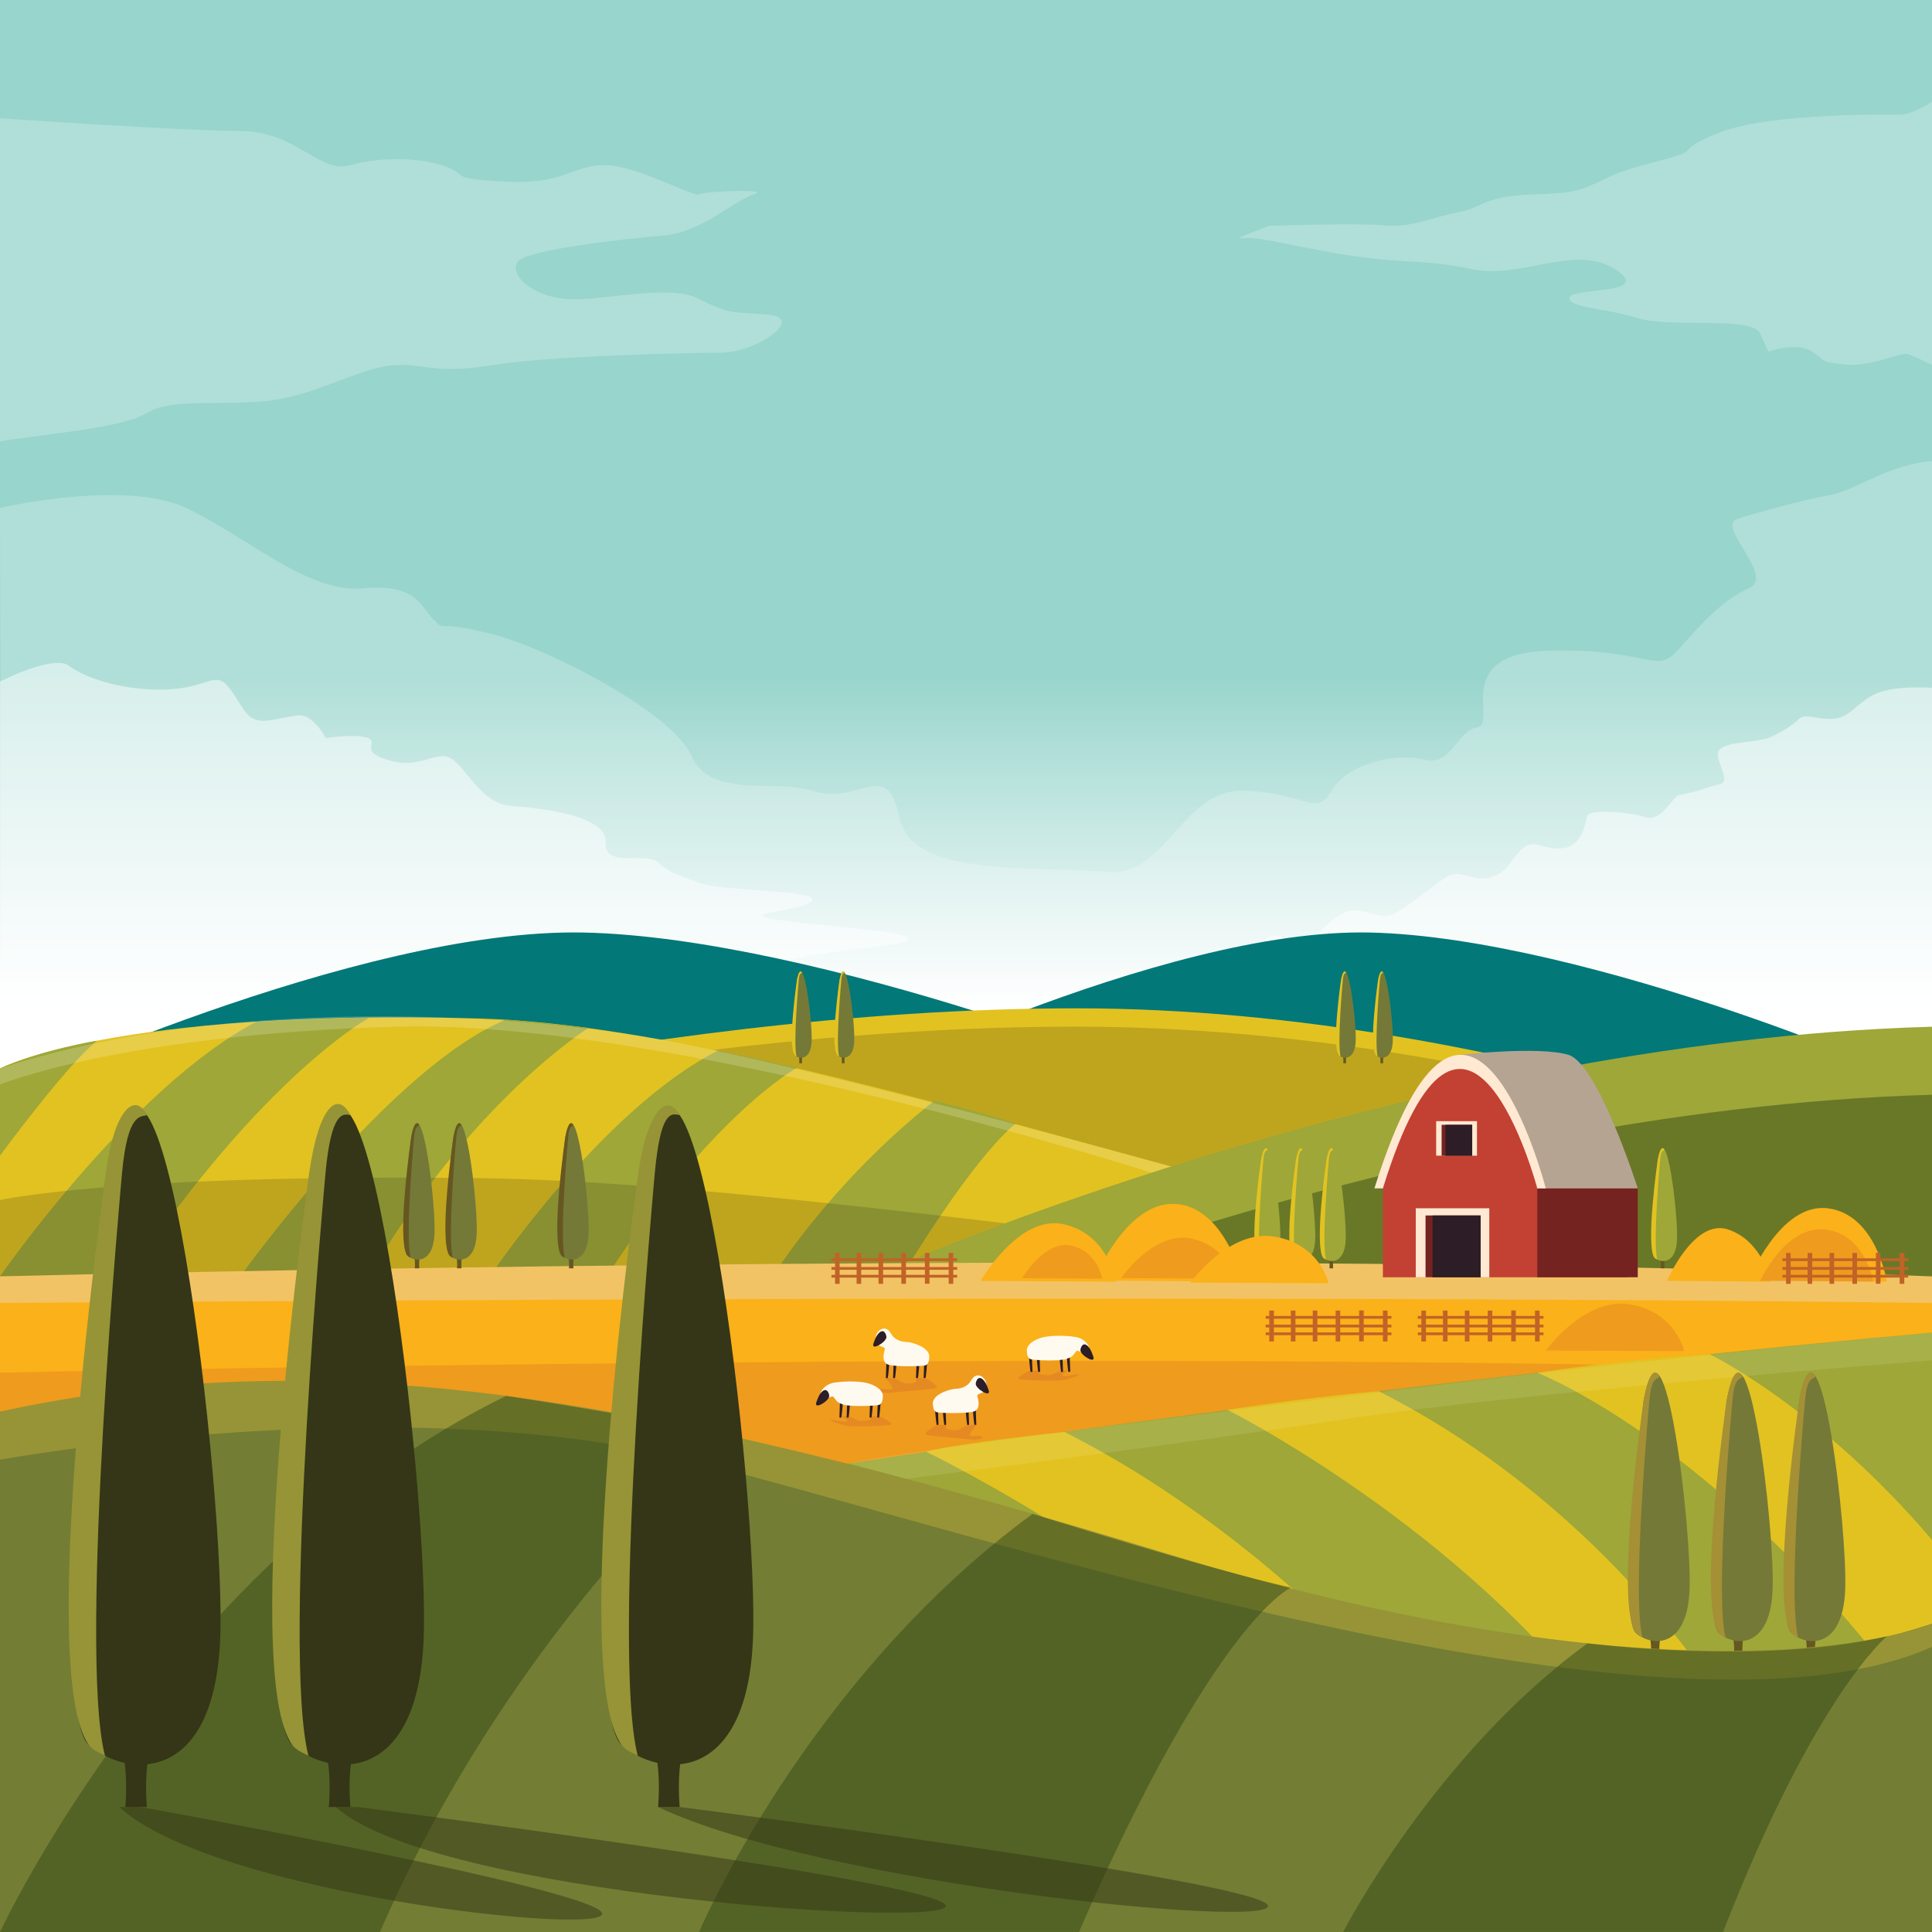 <?xml version="1.0" encoding="utf-8"?>
<!-- Generator: Adobe Illustrator 26.0.3, SVG Export Plug-In . SVG Version: 6.00 Build 0)  -->
<svg version="1.1" xmlns="http://www.w3.org/2000/svg" xmlns:xlink="http://www.w3.org/1999/xlink" x="0px" y="0px"
	 viewBox="0 0 500 500" style="enable-background:new 0 0 500 500;" xml:space="preserve">
<style type="text/css">
	.st0{fill:#98D5CC;}
	.st1{fill:url(#SVGID_1_);}
	.st2{opacity:0.23;fill:#FFFFFF;}
	.st3{opacity:0.5;fill:#FFFFFF;}
	.st4{fill:#027878;}
	.st5{fill:#E2C221;}
	.st6{opacity:0.2;fill:#343617;}
	.st7{fill:#9EA738;}
	.st8{fill:#665721;}
	.st9{fill:#747938;}
	.st10{opacity:0.2;fill:#FFFAEF;}
	.st11{opacity:0.5;fill:#344A17;}
	.st12{fill:#F2C365;}
	.st13{fill:#FBB119;}
	.st14{opacity:0.2;fill:#C24133;}
	.st15{fill:#C24133;}
	.st16{fill:#752320;}
	.st17{fill:#B6A493;}
	.st18{fill:#FFE9D2;}
	.st19{fill:#2D1D26;}
	.st20{fill:#C16326;}
	.st21{opacity:0.1;fill:#FFFAEF;}
	.st22{fill:#A59035;}
	.st23{fill:#FFFAEF;}
	.st24{fill:#737D34;}
	.st25{fill:#969436;}
	.st26{fill:#343617;}
	.st27{opacity:0.5;fill:#343617;}
</style>
<g id="BACKGROUND">
	<rect x="0" y="0" class="st0" width="500" height="500"/>
</g>
<g id="OBJECTS">
	<linearGradient id="SVGID_1_" gradientUnits="userSpaceOnUse" x1="250" y1="260.338" x2="250" y2="174.838">
		<stop  offset="0" style="stop-color:#FFFFFF"/>
		<stop  offset="0.077" style="stop-color:#FFFFFF;stop-opacity:0.923"/>
		<stop  offset="1" style="stop-color:#FFFFFF;stop-opacity:2.520000e-04"/>
		<stop  offset="1" style="stop-color:#FAFAFA;stop-opacity:2.496495e-04"/>
		<stop  offset="1" style="stop-color:#C8C7C7;stop-opacity:2.237216e-04"/>
		<stop  offset="1" style="stop-color:#9C9B9B;stop-opacity:1.965642e-04"/>
		<stop  offset="1" style="stop-color:#777575;stop-opacity:1.686670e-04"/>
		<stop  offset="1" style="stop-color:#585656;stop-opacity:1.398505e-04"/>
		<stop  offset="1" style="stop-color:#413E3E;stop-opacity:1.097880e-04"/>
		<stop  offset="1" style="stop-color:#302D2D;stop-opacity:7.799086e-05"/>
		<stop  offset="1" style="stop-color:#262323;stop-opacity:4.324020e-05"/>
		<stop  offset="1" style="stop-color:#232020;stop-opacity:0"/>
	</linearGradient>
	<rect x="0" y="0" class="st1" width="500" height="500"/>
	<path class="st2" d="M0,131.44c0,0,32.32-7.45,48.14,0c15.82,7.45,31.52,22.09,45.66,20.82s15.02,4.65,18.33,8.03
		c3.31,3.38,0,0,14.89,3.72c14.89,3.72,47.1,20.47,51.95,31.64c4.84,11.17,21.72,5.92,31.31,9.01c9.59,3.1,15.73-4.03,19.65,0
		c3.92,4.03,0.7,11.35,10.8,16.06c10.11,4.72,31.2,3.93,46.27,4.94c15.08,1.01,18.74-21.31,34.76-21c16.02,0.3,18.65,7.14,22.83,0
		s16.74-9.93,23.95-8.07c7.21,1.86,8.38-7.45,13.79-8.38c5.41-0.93-7.19-19.17,18.6-19.82c25.79-0.65,27.54,6.24,33.16,0
		c5.62-6.24,11.36-13,18.48-16.13c7.12-3.13-8.78-16.17-2.83-18.03c5.95-1.86,16.59-4.76,23.76-6.1c7.18-1.34,14.84-7.86,26.5-8.79
		v152.62H0.34L0,131.44z"/>
	<path class="st3" d="M0,176.37c0,0,13.9-7.03,17.78-4.1s13.41,6.5,24.98,6.18s12.9-5.49,16.9,0.02s4.23,9.02,10.78,7.85
		c6.55-1.17,2.55-0.59,6.55-1.17s7.33,5.85,7.33,5.85s7.72-1.17,10.86,0c3.14,1.17-2.86,3.51,5.81,5.85s12.39-3.51,16.53,0
		s7.47,11.12,14.81,11.71c7.33,0.59,24.78,2.34,24.39,9.37c-0.39,7.03,10.28,2.34,13.61,5.27s4.5,2.93,10.58,5.27
		s31.56,1.76,29.16,4.68c-2.41,2.93-19.05,2.93-10.06,4.68c8.99,1.76,35.19,2.81,35.09,5.21c-0.1,2.4-34.08,2.99-35.09,8.26
		s-20.52,18.64-19.1,20.44c1.42,1.8,21.75-0.76,25.45,3.4H0V176.37z"/>
	<path class="st3" d="M500,177.99c0,0-10.47-0.73-15.16,1.82c-4.68,2.55-6.17,5.82-10.18,6.19c-4.01,0.36-7.51-1.46-9.01,0
		c-1.5,1.46-4.13,3.28-7.31,4.73c-3.19,1.46-11.49,1.09-13.34,3.28s3.5,8.24,0,8.97c-3.5,0.73-3.03,1.2-10.68,2.88
		c-1.32,0.29-4.48,6.92-8.33,5.65c-4.19-1.37-14.46-2.21-15.15-0.39c-0.69,1.82-1.19,7.64-6.19,8.37c-5,0.73-7.5-2.55-10.5,0
		s-3.97,6.55-8.73,7.64c-4.77,1.09-7.4-2.55-11.33,0c-3.93,2.55-9.83,7.64-13.63,9.46c-3.8,1.82-8.53-2.91-13.41,0
		c-4.89,2.91-5.99,6.19-9.44,6.92c-3.45,0.73-8.2-3.23-10.07,0s-1.43,10.92-5.9,10.92c-4.47,0-13.2-0.73-13.59,1.46
		c-0.39,2.18,1.29,5.08-3.3,5.82c-4.59,0.74-10.59,0.83-11.09,1.87s5,1.35,0,3.2c-5,1.85-10.85,3.75-13,3.75
		c-2.15,0-5.79,3.46-5.79,3.46H500V177.99z"/>
	<path class="st2" d="M0,30.62c0,0,47.65,3.28,62.17,3.28s20.43,11.15,28.54,8.85s18.03-2,24.55,0.31s-0.04,3.13,15.54,3.95
		c15.58,0.82,17.4-4.43,25.92-4.27s22.65,8.37,24.19,7.55c1.55-0.82,19.19-1.52,14.06,0.06c-5.13,1.58-13.33,9.78-23.17,10.6
		c-9.84,0.82-35.26,3.6-37.72,6.72s3.14,8.86,12.23,9.68c9.09,0.82,26.49-4.1,34.6,0c8.11,4.1,8.05,3.28,17.92,4.1
		c9.87,0.82-3.25,9.84-12.27,9.84s-44.98,0.82-59.8,3.28s-17.5-0.82-25.59,0c-8.09,0.82-18.93,7.38-30.73,9.02
		s-25.92-0.82-32.39,3.28c-6.47,4.1-29.47,5.74-38.06,7.38L0,30.62z"/>
	<g>
		<path class="st4" d="M0,283.32h308.11c1-2.73-96.67-40.69-156.98-41.98C92.51,240.08,0,283.32,0,283.32z"/>
		<path class="st4" d="M214.77,283.32h285.22c0.93-2.73-89.49-40.69-145.32-41.98C300.41,240.08,214.77,283.32,214.77,283.32z"/>
	</g>
	<g>
		<path class="st5" d="M42.76,295.09c0,0,120.19-34.14,235.75-34.14S500,307.91,500,307.91v21.38H42.76V295.09z"/>
		<path class="st6" d="M42.76,297.98c0,0,120.19-32.29,235.75-32.29S500,310.11,500,310.11v20.22H42.76V297.98z"/>
		<path class="st5" d="M0,276.51c0,0,29.33-15.52,123.89-12.93s268.42,77.61,321.12,59.5v104.04H0V276.51z"/>
		<path class="st7" d="M0,330.33c0,0,33.83-48.82,66.34-65.91c0,0,20.99-1.09,29.32-1.09c0,0-27.33,14.68-62.35,67H0z"/>
		<path class="st7" d="M62.17,330.33c0,0,38.66-53.99,68.79-66.47c0,0,16.35,1.52,21.39,2.14c0,0-30.36,18.83-56.87,64.32H62.17z"/>
		<path class="st7" d="M126.76,330.33c0,0,29.07-43.32,59.12-58.48c0,0,12.76,2.75,20.37,4.49c0,0-21.59,11.67-49.25,53.99H126.76z"
			/>
		<path class="st7" d="M0,299.09c0,0,17.04-23.28,25.14-29.77c0,0-14.38,2.35-25.14,7.18V299.09z"/>
		<path class="st7" d="M200.01,330.33c0,0,14.65-23.99,41.82-45.49c0,0,11,2.5,21.05,5.97c0,0-9.22,6.2-29.56,39.52H200.01z"/>
		<g>
			<path class="st8" d="M207.94,272.52c0,0-0.52,0.71-0.37,2.65h-0.73c0,0,0.18-1.86-0.41-2.65
				C205.99,271.94,207.79,271.35,207.94,272.52z"/>
			<path class="st9" d="M206.24,253.67c0,0-2.17,18.05-0.65,19.39c1.26,1.1,4.21,1.38,4.46-3.49
				C210.29,264.7,207.94,244.75,206.24,253.67z"/>
			<path class="st5" d="M206.72,253.61c0.19-2.04,0.68-1.55,0.85-1.94c-0.45-0.65-0.91-0.21-1.33,1.99c0,0-2.46,16.89-0.65,19.39
				c0.12,0.17,0.34,0.27,0.55,0.37C205.22,269.84,206.72,253.61,206.72,253.61z"/>
		</g>
		<g>
			<path class="st8" d="M218.95,272.52c0,0-0.52,0.71-0.37,2.65h-0.73c0,0,0.18-1.86-0.41-2.65
				C217.01,271.94,218.81,271.35,218.95,272.52z"/>
			<path class="st9" d="M217.26,253.67c0,0-2.17,18.05-0.65,19.39c1.26,1.1,4.21,1.38,4.46-3.49S218.96,244.75,217.26,253.67z"/>
			<path class="st5" d="M217.74,253.61c0.19-2.04,0.68-1.55,0.85-1.94c-0.45-0.65-0.91-0.21-1.33,1.99c0,0-2.46,16.89-0.65,19.39
				c0.12,0.17,0.34,0.27,0.55,0.37C216.23,269.84,217.74,253.61,217.74,253.61z"/>
		</g>
		<path class="st10" d="M0,280.67c0,0,31.33-12.93,102.33-14.96c71-2.04,195.71,37.78,195.71,37.78l5.05-1.61
			c0,0-98.42-27.37-136.59-33.63C128.33,262,57.09,258,0,276.51V280.67z"/>
		<path class="st6" d="M0,310.58c0,0,29.33-6.81,123.89-5.68c94.56,1.14,268.42,34.07,321.12,26.12v45.67H0V310.58z"/>
		<path class="st7" d="M228.5,329.15c0,0,134.27-59.55,271.5-63.44v66.51l-65.66-0.74L228.5,329.15z"/>
		<path class="st11" d="M228.5,346.76c0,0,134.27-59.55,271.5-63.44v66.51l-65.66-0.74L228.5,346.76z"/>
		<path class="st12" d="M0,330.33c0,0,303.3-8,500,0V500H0V330.33z"/>
		<path class="st13" d="M0,337.22c0,0,303.3-2.56,500,0v54.22H0V337.22z"/>
		<path class="st14" d="M0,355.25c0,0,303.3-6.82,500,0V500H0V355.25z"/>
		<path class="st7" d="M500,344.87c0,0-377.95,32.82-500,84.77V500h500V344.87z"/>
		<g>
			<rect x="357.89" y="305.84" class="st15" width="63.41" height="24.72"/>
			<rect x="397.85" y="307.55" class="st16" width="26" height="23"/>
			<path class="st17" d="M393.45,307.55h30.4c0,0-10.25-32.25-17.95-34.56c-7.69-2.31-28.03,0-28.03,0L393.45,307.55z"/>
			<path class="st18" d="M355.7,307.55h44.35C400.04,307.55,380.05,229.78,355.7,307.55z"/>
			<path class="st15" d="M357.89,307.55l18.7,1.57l21.26-1.57C397.85,307.55,379.38,238.01,357.89,307.55z"/>
			<rect x="366.4" y="312.7" class="st18" width="19.03" height="17.86"/>
			<rect x="368.93" y="314.56" class="st16" width="14.26" height="15.99"/>
			<rect x="370.74" y="314.56" class="st19" width="12.45" height="15.99"/>
			<rect x="371.68" y="290.16" class="st18" width="10.56" height="8.93"/>
			<rect x="373.09" y="291.1" class="st16" width="7.92" height="8"/>
			<rect x="374.09" y="291.1" class="st19" width="6.91" height="8"/>
		</g>
		<g>
			<path class="st8" d="M345.51,324.78c0,0-0.69,0.93-0.49,3.46h-0.96c0,0,0.24-2.43-0.53-3.46
				C342.97,324.03,345.32,323.26,345.51,324.78z"/>
			<path class="st7" d="M343.29,300.11c0,0-2.85,23.62-0.85,25.37c1.64,1.44,5.51,1.81,5.83-4.56
				C348.59,314.56,345.52,288.45,343.29,300.11z"/>
			<path class="st5" d="M343.92,300.05c0.25-2.67,0.89-2.03,1.11-2.53c-0.59-0.86-1.19-0.28-1.74,2.6c0,0-3.23,22.1-0.85,25.37
				c0.16,0.22,0.45,0.35,0.72,0.48C341.95,321.28,343.92,300.05,343.92,300.05z"/>
		</g>
		<g>
			<path class="st8" d="M348.74,272.52c0,0-0.52,0.71-0.37,2.65h-0.73c0,0,0.18-1.86-0.41-2.65
				C346.79,271.94,348.6,271.35,348.74,272.52z"/>
			<path class="st9" d="M347.04,253.67c0,0-2.17,18.05-0.65,19.39c1.26,1.1,4.21,1.38,4.46-3.49S348.75,244.75,347.04,253.67z"/>
			<path class="st5" d="M347.53,253.61c0.19-2.04,0.68-1.55,0.85-1.94c-0.45-0.65-0.91-0.21-1.33,1.99c0,0-2.46,16.89-0.65,19.39
				c0.12,0.17,0.34,0.27,0.55,0.37C346.02,269.84,347.53,253.61,347.53,253.61z"/>
		</g>
		<g>
			<path class="st8" d="M358.34,272.52c0,0-0.52,0.71-0.37,2.65h-0.73c0,0,0.18-1.86-0.41-2.65
				C356.39,271.94,358.19,271.35,358.34,272.52z"/>
			<path class="st9" d="M356.64,253.67c0,0-2.17,18.05-0.65,19.39c1.26,1.1,4.21,1.38,4.46-3.49S358.34,244.75,356.64,253.67z"/>
			<path class="st5" d="M357.12,253.61c0.19-2.04,0.68-1.55,0.85-1.94c-0.45-0.65-0.91-0.21-1.33,1.99c0,0-2.46,16.89-0.65,19.39
				c0.12,0.17,0.34,0.27,0.55,0.37C355.62,269.84,357.12,253.61,357.12,253.61z"/>
		</g>
		<g>
			<path class="st8" d="M431.25,324.78c0,0-0.69,0.93-0.49,3.46h-0.96c0,0,0.24-2.43-0.53-3.46
				C428.7,324.03,431.06,323.26,431.25,324.78z"/>
			<path class="st7" d="M429.03,300.11c0,0-2.85,23.62-0.85,25.37c1.64,1.44,5.51,1.81,5.83-4.56
				C434.33,314.56,431.26,288.45,429.03,300.11z"/>
			<path class="st5" d="M429.66,300.05c0.25-2.67,0.89-2.03,1.11-2.53c-0.59-0.86-1.19-0.28-1.74,2.6c0,0-3.23,22.1-0.85,25.37
				c0.16,0.22,0.45,0.35,0.72,0.48C427.69,321.28,429.66,300.05,429.66,300.05z"/>
		</g>
		<g>
			<path class="st8" d="M337.61,324.78c0,0-0.69,0.93-0.49,3.46h-0.96c0,0,0.24-2.43-0.53-3.46
				C335.06,324.03,337.42,323.26,337.61,324.78z"/>
			<path class="st7" d="M335.39,300.11c0,0-2.85,23.62-0.85,25.37c1.64,1.44,5.51,1.81,5.83-4.56
				C340.69,314.56,337.62,288.45,335.39,300.11z"/>
			<path class="st5" d="M336.02,300.05c0.25-2.67,0.89-2.03,1.11-2.53c-0.59-0.86-1.19-0.28-1.74,2.6c0,0-3.23,22.1-0.85,25.37
				c0.16,0.22,0.45,0.35,0.72,0.48C334.05,321.28,336.02,300.05,336.02,300.05z"/>
		</g>
		<g>
			<path class="st8" d="M328.57,324.78c0,0-0.69,0.93-0.49,3.46h-0.96c0,0,0.24-2.43-0.53-3.46
				C326.03,324.03,328.38,323.26,328.57,324.78z"/>
			<path class="st7" d="M326.35,300.11c0,0-2.85,23.62-0.85,25.37c1.64,1.44,5.51,1.81,5.83-4.56
				C331.65,314.56,328.58,288.45,326.35,300.11z"/>
			<path class="st5" d="M326.98,300.05c0.25-2.67,0.89-2.03,1.11-2.53c-0.59-0.86-1.19-0.28-1.74,2.6c0,0-3.23,22.1-0.85,25.37
				c0.16,0.22,0.45,0.35,0.72,0.48C325.01,321.28,326.98,300.05,326.98,300.05z"/>
		</g>
		<path class="st13" d="M458.35,331.7c0,0-2.23-10.57-11.11-13.51c-8.88-2.94-15.8,13.28-15.8,13.28L458.35,331.7z"/>
		<path class="st13" d="M488.31,331.7c0,0-2.65-17.44-15.32-19c-12.39-1.53-20.46,18.69-20.46,18.69L488.31,331.7z"/>
		<path class="st14" d="M484.84,331.7c0,0-2.17-12.41-12.55-13.52c-10.15-1.09-16.76,13.3-16.76,13.3L484.84,331.7z"/>
		<path class="st13" d="M288.88,331.7c0,0-2.04-12.33-13.63-14.88c-11.59-2.55-21.48,14.68-21.48,14.68L288.88,331.7z"/>
		<path class="st13" d="M321.63,331.7c0,0-4.64-19.94-18.02-20.14c-12.48-0.18-20.55,19.83-20.55,19.83L321.63,331.7z"/>
		<path class="st14" d="M435.85,349.66c0,0-2.08-10-13.89-12.06c-11.81-2.07-21.89,11.9-21.89,11.9L435.85,349.66z"/>
		<path class="st14" d="M319.34,330.91c0,0-1.7-8.62-11.33-10.41c-9.63-1.78-17.85,10.27-17.85,10.27L319.34,330.91z"/>
		<path class="st14" d="M285.25,330.91c0,0-1.21-7.09-8.06-8.55s-12.7,8.44-12.7,8.44L285.25,330.91z"/>
		<path class="st13" d="M343.83,332.11c0,0-2.08-10-13.89-12.06c-11.81-2.07-21.89,11.9-21.89,11.9L343.83,332.11z"/>
		<path class="st5" d="M317.61,364.84c0,0,60.26,30.16,98.05,81.05c0,0,22.53-7.76,27.51-9.48c0,0-29.68-47.69-86.39-76.38
			C356.79,360.04,342.12,361.15,317.61,364.84z"/>
		<path class="st5" d="M239.69,375.71c0,0,70.27,33.97,100.1,76.3c0,0,24.71-3.25,29.7-4.97c0,0-37.35-47.79-94.06-76.48
			C275.43,370.56,247.34,373.53,239.69,375.71z"/>
		<path class="st5" d="M500,447.51c-51.07-72.51-102.15-92.25-102.15-92.25c26-3.93,44.6-4.81,44.6-4.81s28.5,13.88,57.55,48.08
			v34.14l-11.68-2.37"/>
		<g>
			<path class="st8" d="M148.99,324.06c0,0-0.83,1.12-0.59,4.18h-1.16c0,0,0.29-2.94-0.65-4.18
				C145.91,323.15,148.75,322.23,148.99,324.06z"/>
			<path class="st9" d="M146.3,294.26c0,0-3.44,28.53-1.02,30.66c1.99,1.75,6.66,2.18,7.05-5.51
				C152.71,311.71,148.99,280.16,146.3,294.26z"/>
			<path class="st8" d="M147.06,294.18c0.31-3.23,1.07-2.45,1.34-3.06c-0.71-1.03-1.44-0.34-2.1,3.14c0,0-3.9,26.71-1.02,30.66
				c0.19,0.27,0.55,0.42,0.87,0.59C144.69,319.83,147.06,294.18,147.06,294.18z"/>
		</g>
		<g>
			<path class="st8" d="M120.02,324.06c0,0-0.83,1.12-0.59,4.18h-1.16c0,0,0.29-2.94-0.65-4.18
				C116.95,323.15,119.79,322.23,120.02,324.06z"/>
			<path class="st9" d="M117.34,294.26c0,0-3.44,28.53-1.02,30.66c1.99,1.75,6.66,2.18,7.05-5.51S120.03,280.16,117.34,294.26z"/>
			<path class="st8" d="M118.1,294.18c0.31-3.23,1.07-2.45,1.34-3.06c-0.71-1.03-1.44-0.34-2.1,3.14c0,0-3.9,26.71-1.02,30.66
				c0.19,0.27,0.55,0.42,0.87,0.59C115.72,319.83,118.1,294.18,118.1,294.18z"/>
		</g>
		<g>
			<path class="st8" d="M109.1,324.06c0,0-0.83,1.12-0.59,4.18h-1.16c0,0,0.29-2.94-0.65-4.18
				C106.02,323.15,108.87,322.23,109.1,324.06z"/>
			<path class="st9" d="M106.42,294.26c0,0-3.44,28.53-1.02,30.66c1.99,1.75,6.66,2.18,7.05-5.51S109.11,280.16,106.42,294.26z"/>
			<path class="st8" d="M107.18,294.18c0.31-3.23,1.07-2.45,1.34-3.06c-0.71-1.03-1.44-0.34-2.1,3.14c0,0-3.9,26.71-1.02,30.66
				c0.19,0.27,0.55,0.42,0.87,0.59C104.8,319.83,107.18,294.18,107.18,294.18z"/>
		</g>
		<g>
			<rect x="327.56" y="340.57" class="st20" width="32.54" height="0.71"/>
			<rect x="327.56" y="342.82" class="st20" width="32.54" height="0.71"/>
			<rect x="327.56" y="344.83" class="st20" width="32.54" height="0.71"/>
			<rect x="328.49" y="339.17" class="st20" width="1.19" height="8"/>
			<rect x="334.07" y="339.17" class="st20" width="1.19" height="8"/>
			<rect x="339.74" y="339.17" class="st20" width="1.19" height="8"/>
			<rect x="345.66" y="339.17" class="st20" width="1.19" height="8"/>
			<rect x="351.74" y="339.14" class="st20" width="1.19" height="8"/>
			<rect x="357.9" y="339.17" class="st20" width="1.19" height="8"/>
		</g>
		<g>
			<rect x="215.18" y="325.66" class="st20" width="32.54" height="0.71"/>
			<rect x="215.18" y="327.91" class="st20" width="32.54" height="0.71"/>
			<rect x="215.18" y="329.93" class="st20" width="32.54" height="0.71"/>
			<rect x="216.11" y="324.26" class="st20" width="1.19" height="8"/>
			<rect x="221.69" y="324.26" class="st20" width="1.19" height="8"/>
			<rect x="227.36" y="324.26" class="st20" width="1.19" height="8"/>
			<rect x="233.27" y="324.26" class="st20" width="1.19" height="8"/>
			<rect x="239.36" y="324.23" class="st20" width="1.19" height="8"/>
			<rect x="245.52" y="324.26" class="st20" width="1.19" height="8"/>
		</g>
		<g>
			<rect x="461.3" y="325.66" class="st20" width="32.54" height="0.71"/>
			<rect x="461.3" y="327.91" class="st20" width="32.54" height="0.71"/>
			<rect x="461.3" y="329.93" class="st20" width="32.54" height="0.71"/>
			<rect x="462.23" y="324.26" class="st20" width="1.19" height="8"/>
			<rect x="467.81" y="324.26" class="st20" width="1.19" height="8"/>
			<rect x="473.48" y="324.26" class="st20" width="1.19" height="8"/>
			<rect x="479.4" y="324.26" class="st20" width="1.19" height="8"/>
			<rect x="485.48" y="324.23" class="st20" width="1.19" height="8"/>
			<rect x="491.64" y="324.26" class="st20" width="1.19" height="8"/>
		</g>
		<g>
			<rect x="366.92" y="340.57" class="st20" width="32.54" height="0.71"/>
			<rect x="366.92" y="342.82" class="st20" width="32.54" height="0.71"/>
			<rect x="366.92" y="344.83" class="st20" width="32.54" height="0.71"/>
			<rect x="367.85" y="339.17" class="st20" width="1.19" height="8"/>
			<rect x="373.43" y="339.17" class="st20" width="1.19" height="8"/>
			<rect x="379.1" y="339.17" class="st20" width="1.19" height="8"/>
			<rect x="385.02" y="339.17" class="st20" width="1.19" height="8"/>
			<rect x="391.1" y="339.14" class="st20" width="1.19" height="8"/>
			<rect x="397.26" y="339.17" class="st20" width="1.19" height="8"/>
		</g>
		<path class="st21" d="M234.45,382.72c0,0,67.09-8.39,113.15-15.39S500,352.07,500,352.07v-7.19c0,0-69.15,6.51-118.99,12.49
			s-152.3,18.74-161.07,21.36C219.93,378.72,230.83,381.76,234.45,382.72z"/>
		<g>
			<path class="st8" d="M470.95,420.96c0,0-1.63,2.21-1.16,8.23h-2.28c0,0,0.57-5.78-1.27-8.23
				C464.89,419.17,470.49,417.35,470.95,420.96z"/>
			<path class="st9" d="M465.67,362.31c0,0-6.77,56.15-2.02,60.32c3.91,3.43,13.11,4.29,13.87-10.84
				C478.27,396.66,470.96,334.57,465.67,362.31z"/>
			<path class="st22" d="M467.17,362.15c0.6-6.35,2.11-4.82,2.63-6.02c-1.4-2.04-2.83-0.66-4.14,6.18c0,0-7.67,52.55-2.02,60.32
				c0.38,0.52,1.07,0.83,1.71,1.15C462.49,412.62,467.17,362.15,467.17,362.15z"/>
		</g>
		<g>
			<path class="st8" d="M452.16,420.96c0,0-1.63,2.21-1.16,8.23h-2.28c0,0,0.57-5.78-1.27-8.23
				C446.11,419.17,451.71,417.35,452.16,420.96z"/>
			<path class="st9" d="M446.88,362.31c0,0-6.77,56.15-2.02,60.32c3.91,3.43,13.11,4.29,13.87-10.84
				C459.49,396.66,452.18,334.57,446.88,362.31z"/>
			<path class="st22" d="M448.38,362.15c0.6-6.35,2.11-4.82,2.63-6.02c-1.4-2.04-2.83-0.66-4.14,6.18c0,0-7.67,52.55-2.02,60.32
				c0.38,0.52,1.07,0.83,1.71,1.15C443.7,412.62,448.38,362.15,448.38,362.15z"/>
		</g>
		<g>
			<path class="st8" d="M430.67,420.96c0,0-1.63,2.21-1.16,8.23h-2.28c0,0,0.57-5.78-1.27-8.23
				C424.62,419.17,430.22,417.35,430.67,420.96z"/>
			<path class="st9" d="M425.39,362.31c0,0-6.77,56.15-2.02,60.32c3.91,3.43,13.11,4.29,13.87-10.84
				C438,396.66,430.69,334.57,425.39,362.31z"/>
			<path class="st22" d="M426.89,362.15c0.6-6.35,2.11-4.82,2.63-6.02c-1.4-2.04-2.83-0.66-4.14,6.18c0,0-7.67,52.55-2.02,60.32
				c0.38,0.52,1.07,0.83,1.71,1.15C422.21,412.62,426.89,362.15,426.89,362.15z"/>
		</g>
		<g>
			<path class="st19" d="M229.42,352.13c0,0-0.13,3.87-0.16,4.47c0,0,0.42,0.15,0.5,0c0.08-0.15,0.49-4.36,0.44-4.92
				C230.15,351.11,229.42,352.13,229.42,352.13z"/>
			<path class="st19" d="M237.22,352.13c0,0-0.13,3.87-0.16,4.47c0,0,0.42,0.15,0.5,0c0.08-0.15,0.49-4.36,0.44-4.92
				C237.95,351.11,237.22,352.13,237.22,352.13z"/>
			<path class="st19" d="M231.29,352.13c0,0-0.13,3.87-0.16,4.47c0,0,0.42,0.15,0.5,0c0.08-0.15,0.49-4.36,0.44-4.92
				C232.01,351.11,231.29,352.13,231.29,352.13z"/>
			<path class="st19" d="M239.2,352.13c0,0-0.13,3.87-0.16,4.47c0,0,0.42,0.15,0.5,0c0.08-0.15,0.49-4.36,0.44-4.92
				C239.93,351.11,239.2,352.13,239.2,352.13z"/>
			<path class="st23" d="M240.5,351.11c0,0,0.26-1.69-2.81-2.99c-3.07-1.31-3.6-0.43-5.44-1.39s-1.57-2.24-2.85-2.78
				c-1.36-0.58-3.22,1.1-2.68,3.05c0.53,1.95,2.55,1.24,2.24,2.33c-0.31,1.09-0.75,3.2,0.83,3.81c1.58,0.61,8.97,0.5,9.72,0.2
				C239.96,353.16,240.44,352.81,240.5,351.11z"/>
			<path class="st19" d="M226.98,345.58c0,0-0.38,0.51-0.91,2.05c-0.75,2.18,3.31-0.32,3.33-1.56
				C229.42,345.29,228.59,343.28,226.98,345.58z"/>
		</g>
		<path class="st14" d="M217.25,366.31c0,0,0.98,0.28,2.36,0.24c0.25-0.01,2.41,1.16,2.9,1.16c4.74,0,1.94-1.15,3.04-1.16
			c1.69-0.01,1.59-0.07,1.98,0c0.8,0.13,3.72,1.85,3.05,2.14s-9.52,0.67-11.47,0.29c-1.95-0.38-5.12-1.46-4.03-1.51
			s2.82,0.59,4.03,0.42C220.33,367.74,216.75,366.07,217.25,366.31z"/>
		<path class="st14" d="M229.02,356.39c0,0,0.98,0.33,2.36,0.29c0.25-0.01,2.41,1.35,2.9,1.35c4.74,0,1.94-1.34,3.04-1.35
			c1.69-0.01,1.59-0.08,1.98,0c0.8,0.15,3.72,2.15,3.05,2.49c-0.67,0.34-9.17,0.96-11.22,1.21c-2.72,0.32-3.9-0.3-3.16-0.77
			c0.52-0.33,1.5,0.1,2.71-0.1C231.89,359.31,228.52,356.1,229.02,356.39z"/>
		<g>
			<path class="st19" d="M252.51,364.24c0,0,0.13,3.87,0.16,4.47c0,0-0.42,0.15-0.5,0c-0.08-0.15-0.49-4.36-0.44-4.92
				S252.51,364.24,252.51,364.24z"/>
			<path class="st19" d="M244.71,364.24c0,0,0.13,3.87,0.16,4.47c0,0-0.42,0.15-0.5,0c-0.08-0.15-0.49-4.36-0.44-4.92
				S244.71,364.24,244.71,364.24z"/>
			<path class="st19" d="M250.64,364.24c0,0,0.13,3.87,0.16,4.47c0,0-0.42,0.15-0.5,0c-0.08-0.15-0.49-4.36-0.44-4.92
				S250.64,364.24,250.64,364.24z"/>
			<path class="st19" d="M242.73,364.24c0,0,0.13,3.87,0.16,4.47c0,0-0.42,0.15-0.5,0c-0.08-0.15-0.49-4.36-0.44-4.92
				C242,363.23,242.73,364.24,242.73,364.24z"/>
			<path class="st23" d="M241.42,363.23c0,0-0.26-1.69,2.81-2.99c3.07-1.31,3.6-0.43,5.44-1.39c1.84-0.97,1.57-2.24,2.85-2.78
				c1.36-0.58,3.22,1.1,2.68,3.05c-0.53,1.95-2.55,1.24-2.24,2.33c0.31,1.09,0.75,3.2-0.83,3.81c-1.58,0.61-8.97,0.5-9.72,0.2
				C241.96,365.28,241.48,364.93,241.42,363.23z"/>
			<path class="st19" d="M254.94,357.7c0,0,0.38,0.51,0.91,2.05c0.75,2.18-3.31-0.32-3.33-1.56
				C252.51,357.41,253.34,355.39,254.94,357.7z"/>
		</g>
		<path class="st14" d="M252.91,368.5c0,0-0.98,0.33-2.36,0.29c-0.25-0.01-2.41,1.35-2.9,1.35c-4.74,0-1.94-1.34-3.04-1.35
			c-1.69-0.01-1.59-0.08-1.98,0c-0.8,0.15-3.72,2.15-3.05,2.49c0.67,0.34,9.17,0.96,11.22,1.21c2.72,0.32,3.9-0.3,3.16-0.77
			c-0.52-0.33-1.5,0.1-2.71-0.1C250.03,371.43,253.41,368.22,252.91,368.5z"/>
		<g>
			<path class="st19" d="M217.4,362.35c0,0-0.13,3.87-0.16,4.47c0,0,0.42,0.15,0.5,0c0.08-0.15,0.49-4.36,0.44-4.92
				S217.4,362.35,217.4,362.35z"/>
			<path class="st19" d="M225.2,362.35c0,0-0.13,3.87-0.16,4.47c0,0,0.42,0.15,0.5,0c0.08-0.15,0.49-4.36,0.44-4.92
				S225.2,362.35,225.2,362.35z"/>
			<path class="st19" d="M219.27,362.35c0,0-0.13,3.87-0.16,4.47c0,0,0.42,0.15,0.5,0c0.08-0.15,0.49-4.36,0.44-4.92
				S219.27,362.35,219.27,362.35z"/>
			<path class="st19" d="M227.18,362.35c0,0-0.13,3.87-0.16,4.47c0,0,0.42,0.15,0.5,0c0.08-0.15,0.49-4.36,0.44-4.92
				S227.18,362.35,227.18,362.35z"/>
			<path class="st23" d="M228.49,361.34c0,0,0.26-1.69-2.81-2.99s-8.91-0.78-10.33-0.41c-1.43,0.37-3.5,1.86-2.97,3.8
				c0.53,1.95,2.68-1.07,3.37-0.17c1.1,1.42,0.86,1.3,2.44,1.92c1.58,0.61,8.56,0.38,9.31,0.09
				C227.95,363.39,228.43,363.04,228.49,361.34z"/>
			<path class="st19" d="M212.19,360.82c0,0-0.38,0.51-0.91,2.05c-0.75,2.18,3.31-0.32,3.33-1.56
				C214.62,360.52,213.79,358.51,212.19,360.82z"/>
		</g>
		<path class="st14" d="M276.98,354.49c0,0-0.98,0.28-2.36,0.24c-0.25-0.01-2.41,1.16-2.9,1.16c-4.74,0-1.94-1.15-3.04-1.16
			c-1.69-0.01-1.59-0.07-1.98,0c-0.8,0.13-3.72,1.85-3.05,2.14c0.67,0.29,9.52,0.67,11.47,0.29c1.95-0.38,5.12-1.46,4.03-1.51
			c-1.08-0.04-2.82,0.59-4.03,0.42C273.89,355.91,277.47,354.25,276.98,354.49z"/>
		<g>
			<path class="st19" d="M276.82,350.53c0,0,0.13,3.87,0.16,4.47c0,0-0.42,0.15-0.5,0c-0.08-0.15-0.49-4.36-0.44-4.92
				C276.09,349.52,276.82,350.53,276.82,350.53z"/>
			<path class="st19" d="M269.02,350.53c0,0,0.13,3.87,0.16,4.47c0,0-0.42,0.15-0.5,0c-0.08-0.15-0.49-4.36-0.44-4.92
				C268.29,349.52,269.02,350.53,269.02,350.53z"/>
			<path class="st19" d="M274.95,350.53c0,0,0.13,3.87,0.16,4.47c0,0-0.42,0.15-0.5,0c-0.08-0.15-0.49-4.36-0.44-4.92
				C274.23,349.52,274.95,350.53,274.95,350.53z"/>
			<path class="st19" d="M267.04,350.53c0,0,0.13,3.87,0.16,4.47c0,0-0.42,0.15-0.5,0c-0.08-0.15-0.49-4.36-0.44-4.92
				C266.31,349.52,267.04,350.53,267.04,350.53z"/>
			<path class="st23" d="M265.74,349.52c0,0-0.26-1.69,2.81-2.99c3.07-1.31,8.91-0.78,10.33-0.41c1.43,0.37,3.5,1.86,2.97,3.8
				c-0.53,1.95-2.68-1.07-3.37-0.17c-1.1,1.42-0.86,1.3-2.44,1.92c-1.58,0.61-8.56,0.38-9.31,0.09
				C266.28,351.57,265.8,351.21,265.74,349.52z"/>
			<path class="st19" d="M282.03,348.99c0,0,0.38,0.51,0.91,2.05c0.75,2.18-3.31-0.32-3.33-1.56
				C279.6,348.7,280.43,346.69,282.03,348.99z"/>
		</g>
		<path class="st24" d="M0,367.23c0,0,106.7-26.87,250,24.21c140.19,49.97,203.3,43.82,250,28.79V500H0V367.23z"/>
		<path class="st25" d="M0,377.78c0,0,102.29-18.81,177.93,0c75.65,18.81,253.5,78.92,322.07,48.44v-5.99
			c0,0-57.99,24.54-198.14-18.18S82.03,347.58,0,365.32V377.78z"/>
		<path class="st11" d="M0,500c0,0,44.93-96.49,130.96-138.74c0,0,36.38,5.49,59.41,10.68c0,0-56.74,47.06-92.04,128.06H0z"/>
		<path class="st11" d="M180.91,500c0,0,27.75-65.3,86.32-108.21c0,0,43.84,13.89,66.87,19.08c0,0-19.55,8.13-54.86,89.12H180.91z"
			/>
		<path class="st11" d="M347.6,500c0,0,23.68-45.98,63.25-74.7c0,0,44.69,5.77,77.46-1.81c0,0-18.55,15.17-42.38,76.5H347.6z"/>
		<g>
			<path class="st26" d="M178.74,447.47c0,0-3.99,5.41-2.85,20.18h-5.58c0,0,1.41-14.16-3.11-20.18
				C163.9,443.08,177.63,438.62,178.74,447.47z"/>
			<path class="st26" d="M165.8,303.77c0,0-16.58,137.58-4.94,147.8c9.58,8.42,32.12,10.52,33.97-26.57
				C196.69,387.92,178.77,235.8,165.8,303.77z"/>
			<path class="st25" d="M169.48,303.38c1.47-15.55,4.08-15.43,6.45-14.75c-3.5-6.43-8.78-0.46-10.93,16.38
				c0,0-17.99,127.52-4.14,146.57c0.93,1.28,2.63,2.03,4.19,2.82C158.01,427.05,169.48,303.38,169.48,303.38z"/>
		</g>
		<g>
			<path class="st26" d="M93.52,447.47c0,0-3.99,5.41-2.85,20.18h-5.58c0,0,1.41-14.16-3.11-20.18
				C78.67,443.08,92.41,438.62,93.52,447.47z"/>
			<path class="st26" d="M80.58,303.77c0,0-16.58,137.58-4.94,147.8c9.58,8.42,32.12,10.52,33.97-26.57
				C111.46,387.92,93.55,235.8,80.58,303.77z"/>
			<path class="st25" d="M84.26,303.38c1.47-15.55,4.43-15.31,6.45-14.75c-3.4-6.56-8.24-2.28-10.7,14.99
				c0,0-18.22,128.92-4.37,147.96c0.93,1.28,2.63,2.03,4.19,2.82C72.79,427.05,84.26,303.38,84.26,303.38z"/>
		</g>
		<g>
			<path class="st26" d="M40.86,447.47c0,0-3.99,5.41-2.85,20.18h-5.58c0,0,1.41-14.16-3.11-20.18
				C26.02,443.08,39.75,438.62,40.86,447.47z"/>
			<path class="st26" d="M27.92,303.77c0,0-16.58,137.58-4.94,147.8c9.58,8.42,32.12,10.52,33.97-26.57S40.9,235.8,27.92,303.77z"/>
			<path class="st25" d="M31.6,303.38c1.47-15.55,4.83-14.31,6.45-14.75c-3.25-6.43-8.72-0.97-10.74,15.5
				c0,0-18.18,128.41-4.33,147.45c0.93,1.28,2.63,2.03,4.19,2.82C20.13,427.05,31.6,303.38,31.6,303.38z"/>
		</g>
		<path class="st27" d="M175.89,467.65c0,0,149.3,19.06,152.2,25.41s-115.45-5.38-157.79-25.41H175.89z"/>
		<path class="st27" d="M92.52,467.65c0,0,149.3,19.06,152.2,25.41c2.9,6.34-133.14-2.79-157.79-25.41H92.52z"/>
		<path class="st27" d="M36.41,467.65c0,0,116.46,21.03,119.36,27.37c2.9,6.34-100.3-4.76-124.94-27.37H36.41z"/>
	</g>
	<path class="st2" d="M491.64,29.67c0,0-33.51-0.67-46.75,4.67s-2.86,4-15.71,7.33c-12.85,3.33-11.82,4-18.34,6.67
		C404.33,51,396.86,49.67,389.6,51c-7.27,1.33-5.99,2.67-12.63,4c-6.64,1.33-11.96,4-18.63,3.33s-29.76,0.11-29.76,0.11
		s-10.97,3.89-6.94,3.23c4.03-0.67,15.11,2.67,29.24,4.67c14.13,2,17.48,0.67,30.14,3.33c12.66,2.67,26.58-6.67,36.95,0
		S406.73,74.34,406.2,77c-0.53,2.67,9.17,2.67,17.65,5.33c8.48,2.67,29.55-0.67,31.68,4s2.13,4.67,2.13,4.67s7.35-2.67,11.34,0
		c3.99,2.67,1.81,2.67,8.57,3.33s14.44-3.33,16.27-2.67c1.82,0.67,6.16,2.74,6.16,2.74V26.34C500,26.34,494.96,29.7,491.64,29.67z"
		/>
</g>
<g id="DESIGNED_BY_FREEPIK_1_">
</g>
</svg>

